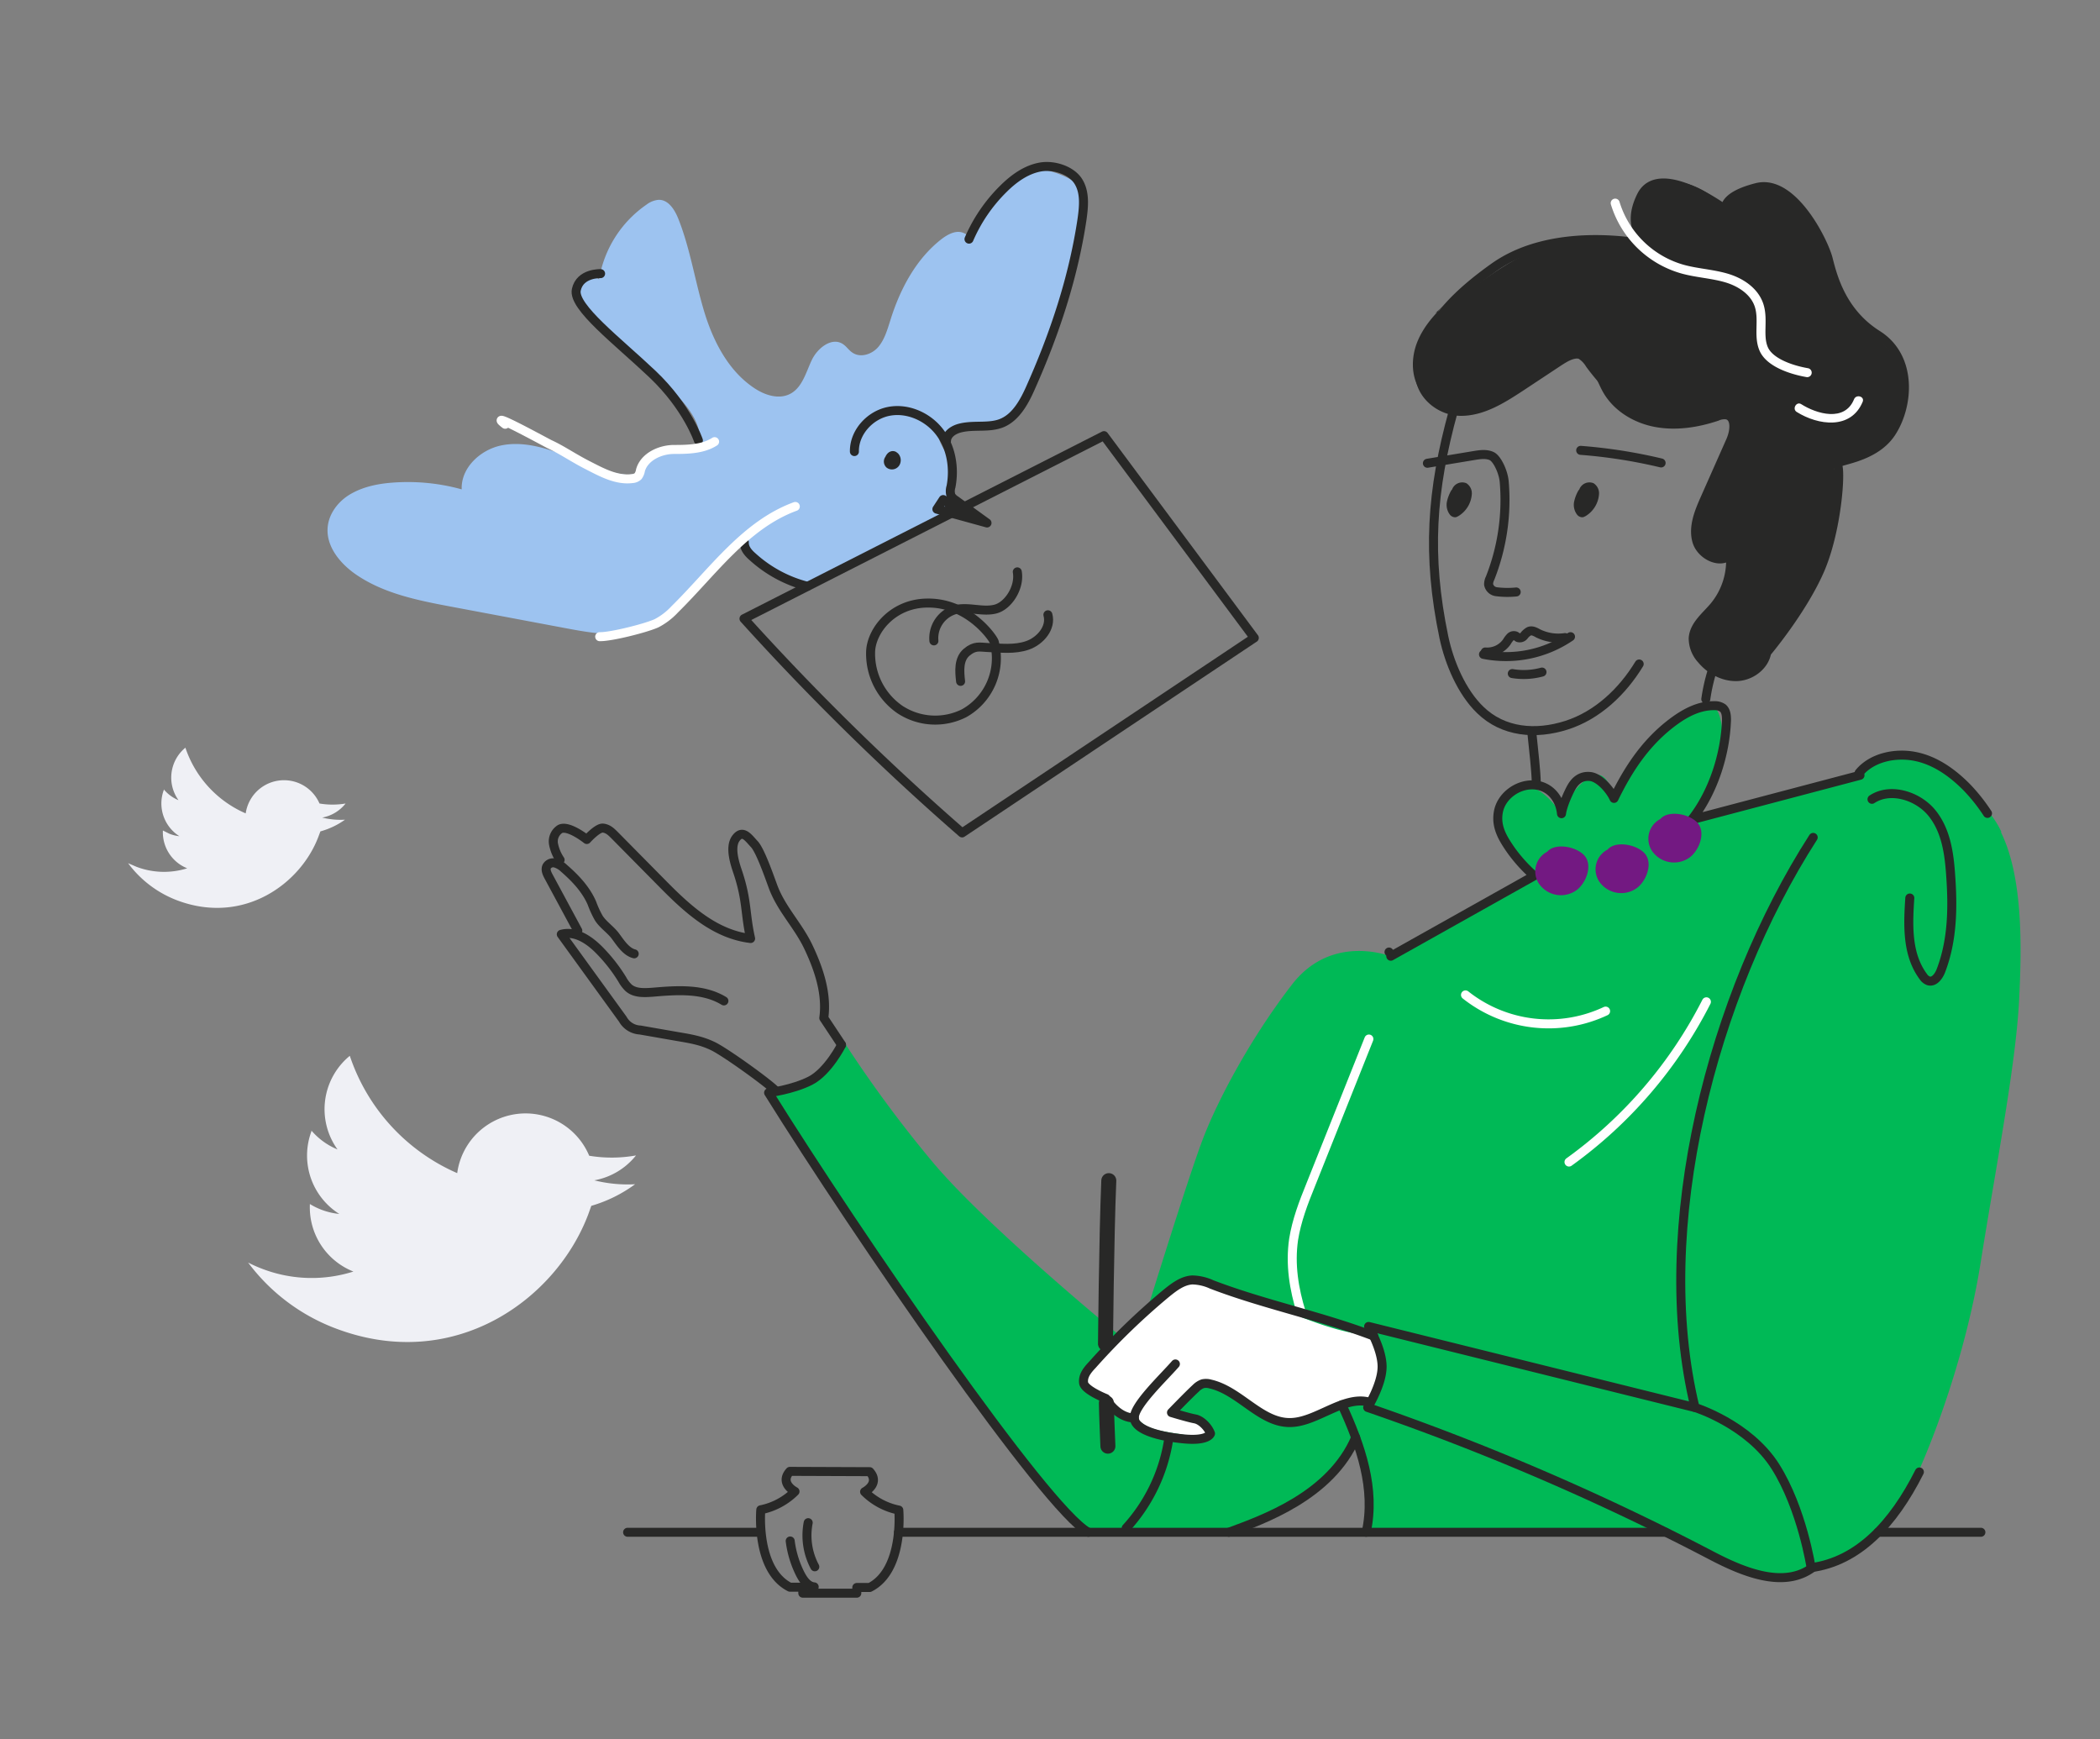 <?xml version="1.0" encoding="UTF-8"?> <svg xmlns="http://www.w3.org/2000/svg" id="Слой_1" data-name="Слой 1" viewBox="0 0 700 579.7"><rect x="0" y="0" width="700" height="579.7" fill="#808080" stroke="none"/><defs><style> .cls-1 { fill: #00b956; } .cls-2 { fill: #9dc3f0; } .cls-3 { fill: #fff; } .cls-4, .cls-5, .cls-6 { fill: none; } .cls-4 { stroke: #fff; } .cls-4, .cls-5, .cls-6, .cls-7 { stroke-linecap: round; stroke-linejoin: round; } .cls-4, .cls-5, .cls-7 { stroke-width: 3px; } .cls-5, .cls-6, .cls-7 { stroke: #282827; } .cls-6 { stroke-width: 5px; } .cls-7, .cls-9 { fill: #282827; } .cls-8 { fill: #eff0f5; } .cls-10 { fill: #731982; } </style></defs><title>Мегафон иллюстрации на лендинг</title><path class="cls-1" d="M667.1,277.2a30.3,30.3,0,0,0-6.8-9.3c-14.6-13.2-24.9-20.4-32.7-15.4l-10.3,6.6-53.4,14.1s10.7-10.8,10.5-24-2.8-18.1-11.7-11.7-14.9,11.4-18.9,18.3-5.9,10.5-5.9,10.5-1.7-11.1-8-7.3-9.4,12.4-9.4,12.4-9.4-15.1-17.2-6.9.3,19.1,2.3,21.4,5.9,6.1,5.9,6.1l-47.8,26.8s-19.6-8-33,9.3-24.8,38.3-30,52.2-18.3,56.3-18.3,56.3l-9.1,8.6s-44.8-36.7-62.6-58.1A415.4,415.4,0,0,1,282,348.3s-6.1,9.7-12,11.9a117.7,117.7,0,0,1-13.9,4s55.8,84.4,69.2,102.2,37.4,44.3,37.4,44.3h51.1s34.7-16.5,38.1-31.6c0,0,6.2,23.1,3.5,31.6h97.1s31.8,16.7,40.1,15.2,20.4-4.1,26.8-9.7,12.3-9.8,18-21.3,17.7-42,22.8-74,11.6-65.2,12.8-86.9c.9-17.6,1.5-41.3-6-56.6"></path><path class="cls-2" d="M245.3,180.7c-10.9,7.7-15.9,22.3-27.9,28-8.8,4.2-19.2,2.5-28.7.7l-38.3-7.2c-11.2-2.1-22.7-4.4-32-10.9-5.1-3.6-9.6-9.1-9.2-15.3.3-4.7,3.5-8.9,7.6-11.3s8.8-3.4,13.5-3.8a67.3,67.3,0,0,1,23.6,2.2c-.3-7.1,6.1-13.1,13-14.6s14.1.5,20.7,3,13.1,5.7,20.1,6.6c2.7.4,6.2-.2,6.9-2.8.3-1.1,0-2.2.5-3.2s2.2-1.8,3.6-2.1a54.5,54.5,0,0,1,14.3-1c1.8-7.8-4.7-14.9-10.6-20.4l-23.9-21.9c-2.6-2.4-5.4-5.1-5.6-8.6s4-7.1,6.8-5a37.7,37.7,0,0,1,15.8-24.9,7.8,7.8,0,0,1,4-1.6c3.3-.1,5.4,3.3,6.6,6.3,3.9,9.8,5.5,20.4,8.5,30.5s8.1,20.2,16.9,26c3.6,2.4,8.4,3.9,12.2,1.7s5-7.1,6.9-11.1,6.7-7.8,10.4-5.3c1.2.8,1.9,2,3.1,2.8,2.7,1.9,6.6.6,8.7-1.9s3-5.8,4-8.9c3.2-10.3,8.5-20.3,16.9-26.9,2.2-1.7,5.1-3.3,7.6-2.1,1,.4,1.9,1.3,2.9,1.3s.5-2.9,1.3-3.9c3.2-4,2.8-6.5,6.8-9.5,1.5-1.2,10.5-8.7,12.4-9.1,4.1-.7,14.5,3.1,16.1,7s-2.3,20.6-2.8,24.7c-1.8,14.7-9.2,27.7-14.4,41.6-2.2,5.9-5.8,7.6-11.3,10.5s-14.1,1.8-19.2,6.2c.7,2.6,4,6.6,4.5,9.3.9,5.9.2,10.8-3.5,15.3-2.1,2.6-7.3,4-10.2,5.6q-15.9,8.8-32.4,16.6a11.4,11.4,0,0,1-5.4,1.5,10.5,10.5,0,0,1-4.5-1.7,58.8,58.8,0,0,1-15.9-13.4"></path><path class="cls-3" d="M457.9,445.3c3.6,6.8,3.4,8,2.6,15.7-.1,1.3-2.8,5-3.5,6.1-1.7,2.8-1.9.2-5.1-.2s-4,1.4-7.2,1.8-7.9,3.7-12.2,4.5c-7.3,1.5-14-3.9-20.3-7.9s-10.9-5.7-15.8-.1c-1,1.1-6.2,4.1-5.1,5.1a9.1,9.1,0,0,0,3,.9c2.3.4,3.1.1,5.1,1.2s3.9,1.7,3.1,3.9c-1.2,3.7-6.5,2-10.4,1.5-12.5-1.8-10.3-3.8-14.3-5.4a54,54,0,0,1-9.8-5.4c-2.7-1.7-7.2-3.9-6.3-7,.4-1.3,2.3-5.5,3.3-6.4,7.5-7.1,11.2-10.9,18.8-18.1,2.2-2.1,7.7-7.4,10.6-8.5,4.8-1.7,11.5,2.1,16.3,3.5,15.6,4.4,30.8,13.6,47,14.7"></path><g><path class="cls-4" d="M456.3,346.3l-19.4,48.6c-2.4,5.9-4.7,11.9-5.7,18.2-1.2,8.3.1,16.5,2.6,24.5"></path><path class="cls-5" d="M620,258.4l-56.1,14.8c7.2-9.2,11.2-21.8,11.6-33.2,0-1.4-.1-3-1.2-4a4.6,4.6,0,0,0-2.8-.8c-5.7-.1-10.8,3-15.1,6.4-8.4,6.7-13.8,15.1-18.4,24.5-1.2-2.7-4.8-7-8-7.3s-5.1,1.6-6.3,3.8-2.9,6.2-3.2,8.6c-.5-5.1-4-9.4-9.4-9.6s-10.6,3.8-11.6,8.8,1.3,8.8,3.9,12.6a49.7,49.7,0,0,0,8,8.9l-47.8,26.8"></path><path class="cls-5" d="M662.5,271.1a58,58,0,0,0-7.1-8.9c-4.7-4.7-10.4-8.8-17.1-10.1s-14.4.4-18.6,5.5"></path><path class="cls-5" d="M604.4,279.1c-33.6,52.2-53.9,130.4-39.4,190,0,0,17.9,5.6,26.8,19.7s11.9,33.7,11.9,33.7c15.6-2.1,27.3-14.4,36.1-31.9"></path><path class="cls-5" d="M604.4,522.3c-9.6,7.4-23.3,1.7-34-3.9a830.6,830.6,0,0,0-114.5-49.3s4.8-7.7,4.8-13.6-4.5-13.4-4.5-13.4l108.7,27"></path><path class="cls-5" d="M463,317.3h0"></path><path class="cls-5" d="M409.6,510.7c11.3-4.2,34-12.1,42.3-31.6"></path><path class="cls-5" d="M280.5,348.3s-4.5,8.9-10.4,11.9-13.9,4-13.9,4c29.7,47.6,92.4,138.8,106.6,146.5"></path><path class="cls-5" d="M258.2,363.2c-3.3-3.1-16.3-12.4-20.3-14.4s-7.8-2.6-11.9-3.3l-12.6-2.2a7,7,0,0,1-5.8-3.6l-20.5-28.3c4.7-1.3,9.4,1.9,12.8,5.4a54,54,0,0,1,7.5,9.6,11.7,11.7,0,0,0,2.1,2.8c2.1,1.9,5.3,1.7,8.1,1.5,8.1-.7,16.8-1.3,23.7,2.9"></path><path class="cls-5" d="M192.6,310.2l-9.7-18c-.6-1.1-1.2-2.4-.6-3.5a2.5,2.5,0,0,1,2.9-1,7.1,7.1,0,0,1,2.8,1.7c3.8,3.3,7.3,7,9.3,11.6a33,33,0,0,0,2.3,5c1.3,2,3.3,3.4,4.9,5.2s3.7,5.9,6.9,6.7"></path><path class="cls-5" d="M186.7,286.6a14.3,14.3,0,0,1-2.2-5.3,4.9,4.9,0,0,1,2.2-5c2.8-1.4,8.9,3.5,8.9,3.5s3.6-4,5.4-3.8,2.9,1.4,4.1,2.6l16.1,16.3c8.3,8.4,17.3,16.5,29,17.9-1.9-8.5-1.1-12.5-4.2-21.9-.8-2.4-3-8.4-.7-11.5s4.2-.1,6.1,1.9,4.6,9.6,6.2,14c2.8,7.7,8.4,13,11.9,20.4s6.2,15.5,5.1,23.6l5.9,8.9"></path><path class="cls-5" d="M510.6,244c.7,7,1.4,12.6,1.5,17.1"></path><path class="cls-5" d="M570.9,223a60.6,60.6,0,0,0-2.3,10"></path><path class="cls-5" d="M624,266.4c6.2-4.1,15.4-1.1,20,4.6s5.7,13.2,6.2,20.4c.8,10.9.7,22-3.3,32.3-.7,1.7-2.2,3.8-4.1,3.2a3.6,3.6,0,0,1-1.7-1.4c-5.5-7.4-5.1-17.2-4.5-26.2"></path><path class="cls-5" d="M455.9,467.2c-8.1-1.8-16.8,6.4-25.1,6.9-10.2.7-17.3-10.5-27.3-12.8a5.2,5.2,0,0,0-2.6-.1,6.1,6.1,0,0,0-2.3,1.5c-2.3,2.1-8.1,8.1-8.1,8.1s5.6,1.7,7.8,2.1,4.5,2.9,5.2,4.9c0,0-.7,2.5-8.6,1.8s-16.8-2.9-16.8-7.1,9.7-13.3,13.7-17.9"></path><path class="cls-6" d="M368.8,467.6c.1,5.3.3,9.1.5,14.4"></path><path class="cls-6" d="M369.6,393.5c-.8,18.9-1.1,55.1-1.1,54.7"></path><path class="cls-5" d="M378.1,472.6c-5.8,0-9.5-6.5-9.5-6.5s-7.1-2.8-7.4-5.2,1.3-4.3,2.9-6a227.9,227.9,0,0,1,24.6-23.8c2.6-2.1,5.4-4.3,8.7-4.5a16.2,16.2,0,0,1,6.5,1.5c17.5,6.7,36.5,10.5,54,17.2"></path><path class="cls-5" d="M475.8,154.4l15.7-2.6c1.9-.3,3.9-.6,5.7.2s3.9,5.2,4.2,8.5a71,71,0,0,1-4.7,32.2,4.6,4.6,0,0,0-.5,2.1,3,3,0,0,0,2.5,2.4,29,29,0,0,0,6.7.1"></path><path class="cls-5" d="M553.7,154.3a172.1,172.1,0,0,0-26.8-4.2"></path><path class="cls-5" d="M484.5,136.8c-7.4,26.8-8.9,48.3-3.2,75.6,1.8,8.5,5.9,18.2,12.1,24.2,7.7,7.5,18.5,8.4,28.8,5.1s18.6-11.2,24.2-20.4"></path><path class="cls-5" d="M473.3,123.9c-.5,7.2,6.5,13.2,13.7,13.2s13.7-4.1,19.8-8.1l13-8.6c1.9-1.2,4-2.5,6.2-2.4,5.1.3,6.9,6.7,9.3,11.3,3.2,6.2,9.7,10.2,16.5,11.5s13.9.2,20.5-2a6,6,0,0,1,3.4-.5c3.1.9,2.5,5.5,1.2,8.5l-8.6,19.4c-2,4.5-4,9.4-2.7,14.1s7.8,8,11.2,4.6a23.9,23.9,0,0,1-5.5,17.3c-2.8,3.3-6.6,6.2-6.9,10.5a10.4,10.4,0,0,0,2.8,7.1c2.9,3.5,7.4,5.9,11.9,5.7s9-3.5,9.8-8c0,0,11.5-13.6,17.5-27s7.4-34.3,6-35.7,11.9-1.5,17.9-10.4,7.4-25.3-4.5-32.8-14.9-19.4-16.4-25.3-11.9-26.8-23.8-23.8-10.4,7.4-10.4,7.4S553,53.4,547.1,65.3s3,16.4,3,16.4-31.3-7.4-52.1,7.4S474.1,114,473.3,123.9Z"></path><path class="cls-7" d="M527.4,164.3a11.6,11.6,0,0,0-1.2,3.1,3.9,3.9,0,0,0,.6,3.1.8.8,0,0,0,.6.4l.4-.2a7.8,7.8,0,0,0,3.7-6,2.5,2.5,0,0,0-1-2.3,2.1,2.1,0,0,0-2.6,1.1,6,6,0,0,0-.3,3.2"></path><path class="cls-7" d="M485,164.3a11.6,11.6,0,0,0-1.2,3.1,3.9,3.9,0,0,0,.6,3.1.8.8,0,0,0,.6.4l.4-.2a7.8,7.8,0,0,0,3.7-6,2.5,2.5,0,0,0-1-2.3,2.1,2.1,0,0,0-2.6,1.1,6,6,0,0,0-.3,3.2"></path><path class="cls-5" d="M494.5,218.1a38.2,38.2,0,0,0,29-5.9"></path><path class="cls-5" d="M504.1,224.5a23.3,23.3,0,0,0,9.9-.5"></path><path class="cls-5" d="M495.1,217.3a8,8,0,0,0,7.2-3.4,7.8,7.8,0,0,1,1.2-1.6,1.6,1.6,0,0,1,1.8-.3l.7.5a1.8,1.8,0,0,0,2-.6,5.3,5.3,0,0,1,1.7-1.5c1-.4,2.1.2,3,.7a15.2,15.2,0,0,0,9,1.4"></path><path class="cls-5" d="M447.3,468.2c6.3,13.6,11.3,28.1,8.1,42.5"></path><path class="cls-5" d="M389.4,480.7a56.5,56.5,0,0,1-14,28.6"></path><path class="cls-5" d="M626,510.7h34.3"></path><path class="cls-5" d="M299.5,510.7H555.2"></path><path class="cls-5" d="M209.2,510.7h44.2"></path><path class="cls-5" d="M289.9,490.5c3.6,4-1.7,6.7-1.7,6.7a22.4,22.4,0,0,0,11.4,6.1s1.8,20-9.7,25.8h-4.3v1.9h-18V529h-4.3c-11.5-5.8-9.7-25.8-9.7-25.8a22.4,22.4,0,0,0,11.4-6.1s-5.3-2.7-1.7-6.7Z"></path><path class="cls-5" d="M263.4,513.6a33.7,33.7,0,0,0,3.4,11.1c1,1.9,2.4,4,4.6,4.2"></path><path class="cls-5" d="M269.4,507.5a22.2,22.2,0,0,0,2.2,14.7"></path><path class="cls-4" d="M488.5,331.6a44.6,44.6,0,0,0,46.7,5.4"></path><path class="cls-4" d="M523,387.3a149,149,0,0,0,45.8-53.4"></path></g><g><path class="cls-5" d="M248,206.2a849.3,849.3,0,0,0,72.7,71.4l97.4-65L368,145.2Z"></path><path class="cls-5" d="M311.3,213.6a9.9,9.9,0,0,1,7.1-10.4c4.4-1.1,9.1.9,13.4-.2s8.2-7.2,7.3-12.4"></path><path class="cls-5" d="M320.2,227.1c-.4-3.4-.7-7.4,2-9.7s4.4-1.7,6.8-1.6c4.5.2,9.2.8,13.5-.7s8-5.9,6.8-10.2"></path><path class="cls-5" d="M308.9,201c-11.4.2-18.5,9.2-18.7,16.3a22.6,22.6,0,0,0,9.8,19.2,21.4,21.4,0,0,0,21.4,1.2,21,21,0,0,0,10-23.8C330.8,212.3,322.6,200.7,308.9,201Z"></path><path class="cls-5" d="M284.8,150.5c-.1-6.4,5.2-12.2,11.5-13.4s13,1.8,16.9,6.9,5,12,3.8,18.2a4.9,4.9,0,0,0,0,3,4.5,4.5,0,0,0,1.5,1.5l10.5,7.6-16.7-4.6,2.1-3.2,5.6,4.3"></path><path class="cls-5" d="M296.7,152.8a1.2,1.2,0,0,0-.2,1.9,1.4,1.4,0,0,0,2-.4,1.8,1.8,0,0,0-.2-2.1l-.4-.3c-.8-.3-1.4.7-1.6,1.6"></path><path class="cls-5" d="M200.2,91.2s-6.9-.3-8.1,5.4,13.8,17.1,25.4,28.1,15.3,22.1,15.3,22.1"></path><path class="cls-5" d="M315.5,146.9c.1-2.3,2.5-3.8,4.8-4.3,4.6-1.1,9.8.2,14.1-1.8s7-6.8,9-11.3c8.1-18.1,14.4-37,17.3-56.6.6-4.3,1-8.9-1.3-12.5s-8.1-5.6-12.8-4.7-8.8,3.9-12.2,7.3a53,53,0,0,0-11.4,16.7"></path><path class="cls-4" d="M238.2,147.2c-3.9,2.5-8.9,2.6-13.5,2.6s-9.9,2.4-11.2,6.9a4.6,4.6,0,0,1-.8,2,3,3,0,0,1-1.9.8c-5.3.7-10.3-2.1-15-4.5s-8.4-5-12.5-6.9c-1.3-.6-21.6-11.8-14.9-6.7"></path><path class="cls-5" d="M248.1,180.7c-.1,2,1.3,3.6,2.8,4.9a43,43,0,0,0,18.2,9.8"></path><path class="cls-4" d="M199.9,212.2c3.7.1,15.6-2.9,19-4.5a22.3,22.3,0,0,0,6-4.6c12.7-12.5,23.5-28.2,40.2-34.3"></path></g><path class="cls-8" d="M211.7,394.7a45.9,45.9,0,0,1-13.6-1.3,23,23,0,0,0,13.9-8.3,45.9,45.9,0,0,1-15.6.1,23,23,0,0,0-44,5.8,65.2,65.2,0,0,1-35.8-39.1,23,23,0,0,0-4.1,31.2,22.9,22.9,0,0,1-8.7-6.3v.3a23,23,0,0,0,9.3,27.5,23,23,0,0,1-9.8-3.3,23,23,0,0,0,14.5,22.5,46,46,0,0,1-30.1-.8,46.6,46.6,0,0,1-5-2.2,65,65,0,0,0,29.3,22c39.5,14.9,73.4-9.7,84.1-38.1l1-2.8A46.6,46.6,0,0,0,211.7,394.7Z"></path><path class="cls-8" d="M115,273.2a25.7,25.7,0,0,1-7.6-.7,12.9,12.9,0,0,0,7.8-4.7,25.8,25.8,0,0,1-8.7,0,12.9,12.9,0,0,0-24.6,3.3,36.5,36.5,0,0,1-20.1-21.9,12.9,12.9,0,0,0-2.3,17.5,12.8,12.8,0,0,1-4.9-3.6v.2a12.9,12.9,0,0,0,5.2,15.4,12.9,12.9,0,0,1-3.3-.8l-2.2-1.1a12.9,12.9,0,0,0,8.1,12.6,25.8,25.8,0,0,1-16.9-.5l-2.8-1.2a36.4,36.4,0,0,0,16.4,12.4c22.1,8.3,41.2-5.5,47.1-21.4l.6-1.6A26.1,26.1,0,0,0,115,273.2Z"></path><path class="cls-9" d="M483.6,99.7c-4.5,4-8.8,8.5-11.1,14.1s-2.2,12.4,1.5,17.2c5.3,6.7,15.8,6.8,23.6,3.4s14.2-9.6,21.6-13.9c1.9-1.1,4.3-2.2,6.4-1.3a7.9,7.9,0,0,1,3.1,3c4,5.5,11.7,14,17.8,17.1,9,4.7,16.2.8,26.3.3.9-.1,2-1.1,2.8-.5a3.6,3.6,0,0,1,1.3,2c1.7,5.5-2.4,11-5.3,15.9a45.8,45.8,0,0,0-5.3,13.2c-.7,2.9-1,6-.1,8.8s3.6,7.5,6.6,7.4c0,0,3.2-2.9,4.2-1.9a2.6,2.6,0,0,1,.7,2.2c-2.4,17-12.6,18.8-13,26.1-.2,4.8,7.6,11,11,11.8s9.9,1.4,11.2-1.9,3.2-4.1,3.6-6a12.5,12.5,0,0,1,2.8-4.7c12.7-16,21.6-36.5,18-56.6,8.4-1.9,16.5-6.7,20.4-14.3a23.7,23.7,0,0,0,2.5-9.5,22,22,0,0,0-2.7-12.1c-3.4-5.9-9.6-9.5-13.8-14.8s-6.9-13.4-9.6-20.6-6.2-14.5-12.6-18.5-16.5-3.1-20,3.6c-3.7-3.2-7.7-6.2-12.3-7.7s-10.1-1.4-14,1.5c-6,4.5-5.8,15.1.5,19.2-12.3-3-25.4-3.1-37.4,1.1s-23,14.7-33.9,21.1"></path><path class="cls-4" d="M538.4,67.7a32.8,32.8,0,0,0,22.1,21.9c4.8,1.4,9.9,1.6,14.8,3s9.6,4.5,11.1,9.3-.4,10,1.5,14.4,8.8,6.9,14.5,7.9"></path><path class="cls-3" d="M598.9,137.3c7.2,4.5,18.1,6,22-3.4.7-1.8-2.2-2.6-2.9-.8-3.1,7.6-12.4,4.9-17.6,1.6-1.6-1-3.1,1.6-1.5,2.6Z"></path><g><path class="cls-10" d="M517,284.9a5.8,5.8,0,0,0-3.7,6.3,6.9,6.9,0,0,0,5.3,5.4,7.5,7.5,0,0,0,8.5-10.6,9.8,9.8,0,0,0-9.5-1.5c-.6.2-1.4.7-1.3,1.4"></path><path class="cls-10" d="M516.6,283.5a7.4,7.4,0,0,0-3.7,10.9,8.9,8.9,0,0,0,12.3,2.5c3.4-2.2,6.1-8.8,2.6-12.1s-11.8-4.1-12.9.8c-.4,1.9,2.5,2.7,2.9.8s3.2-.9,3.9-.9,3.1.5,3.9,1.4-.2,6.4-2.3,7.6a5.9,5.9,0,0,1-7.2-.8c-2.2-2.2-1.8-6.1,1.2-7.3s1-3.6-.8-2.9Z"></path></g><g><path class="cls-10" d="M537.1,284.2a5.8,5.8,0,0,0-3.7,6.3,6.9,6.9,0,0,0,5.3,5.4,7.5,7.5,0,0,0,8.5-10.6,9.8,9.8,0,0,0-9.5-1.5c-.6.2-1.4.7-1.3,1.4"></path><path class="cls-10" d="M536.7,282.8a7.4,7.4,0,0,0-3.7,10.9,8.9,8.9,0,0,0,12.3,2.5c3.4-2.2,6.1-8.8,2.6-12.1s-11.8-4.1-12.9.8c-.4,1.9,2.5,2.7,2.9.8s3.2-.9,3.9-.9,3.1.5,3.9,1.4-.2,6.4-2.3,7.6a5.9,5.9,0,0,1-7.2-.8c-2.2-2.2-1.8-6.1,1.2-7.3s1-3.6-.8-2.9Z"></path></g><g><path class="cls-10" d="M554.6,274.1a5.8,5.8,0,0,0-3.7,6.3,6.9,6.9,0,0,0,5.3,5.4,7.5,7.5,0,0,0,8.5-10.6,9.8,9.8,0,0,0-9.5-1.5c-.6.2-1.4.7-1.3,1.4"></path><path class="cls-10" d="M554.3,272.6a7.4,7.4,0,0,0-3.7,10.9,8.9,8.9,0,0,0,12.3,2.5c3.4-2.2,6.1-8.8,2.6-12.1s-11.8-4.1-12.9.8c-.4,1.9,2.5,2.7,2.9.8s3.2-.9,3.9-.9,3.1.5,3.9,1.4-.2,6.4-2.3,7.6a5.9,5.9,0,0,1-7.2-.8c-2.2-2.2-1.8-6.1,1.2-7.3s1-3.6-.8-2.9Z"></path></g></svg> 